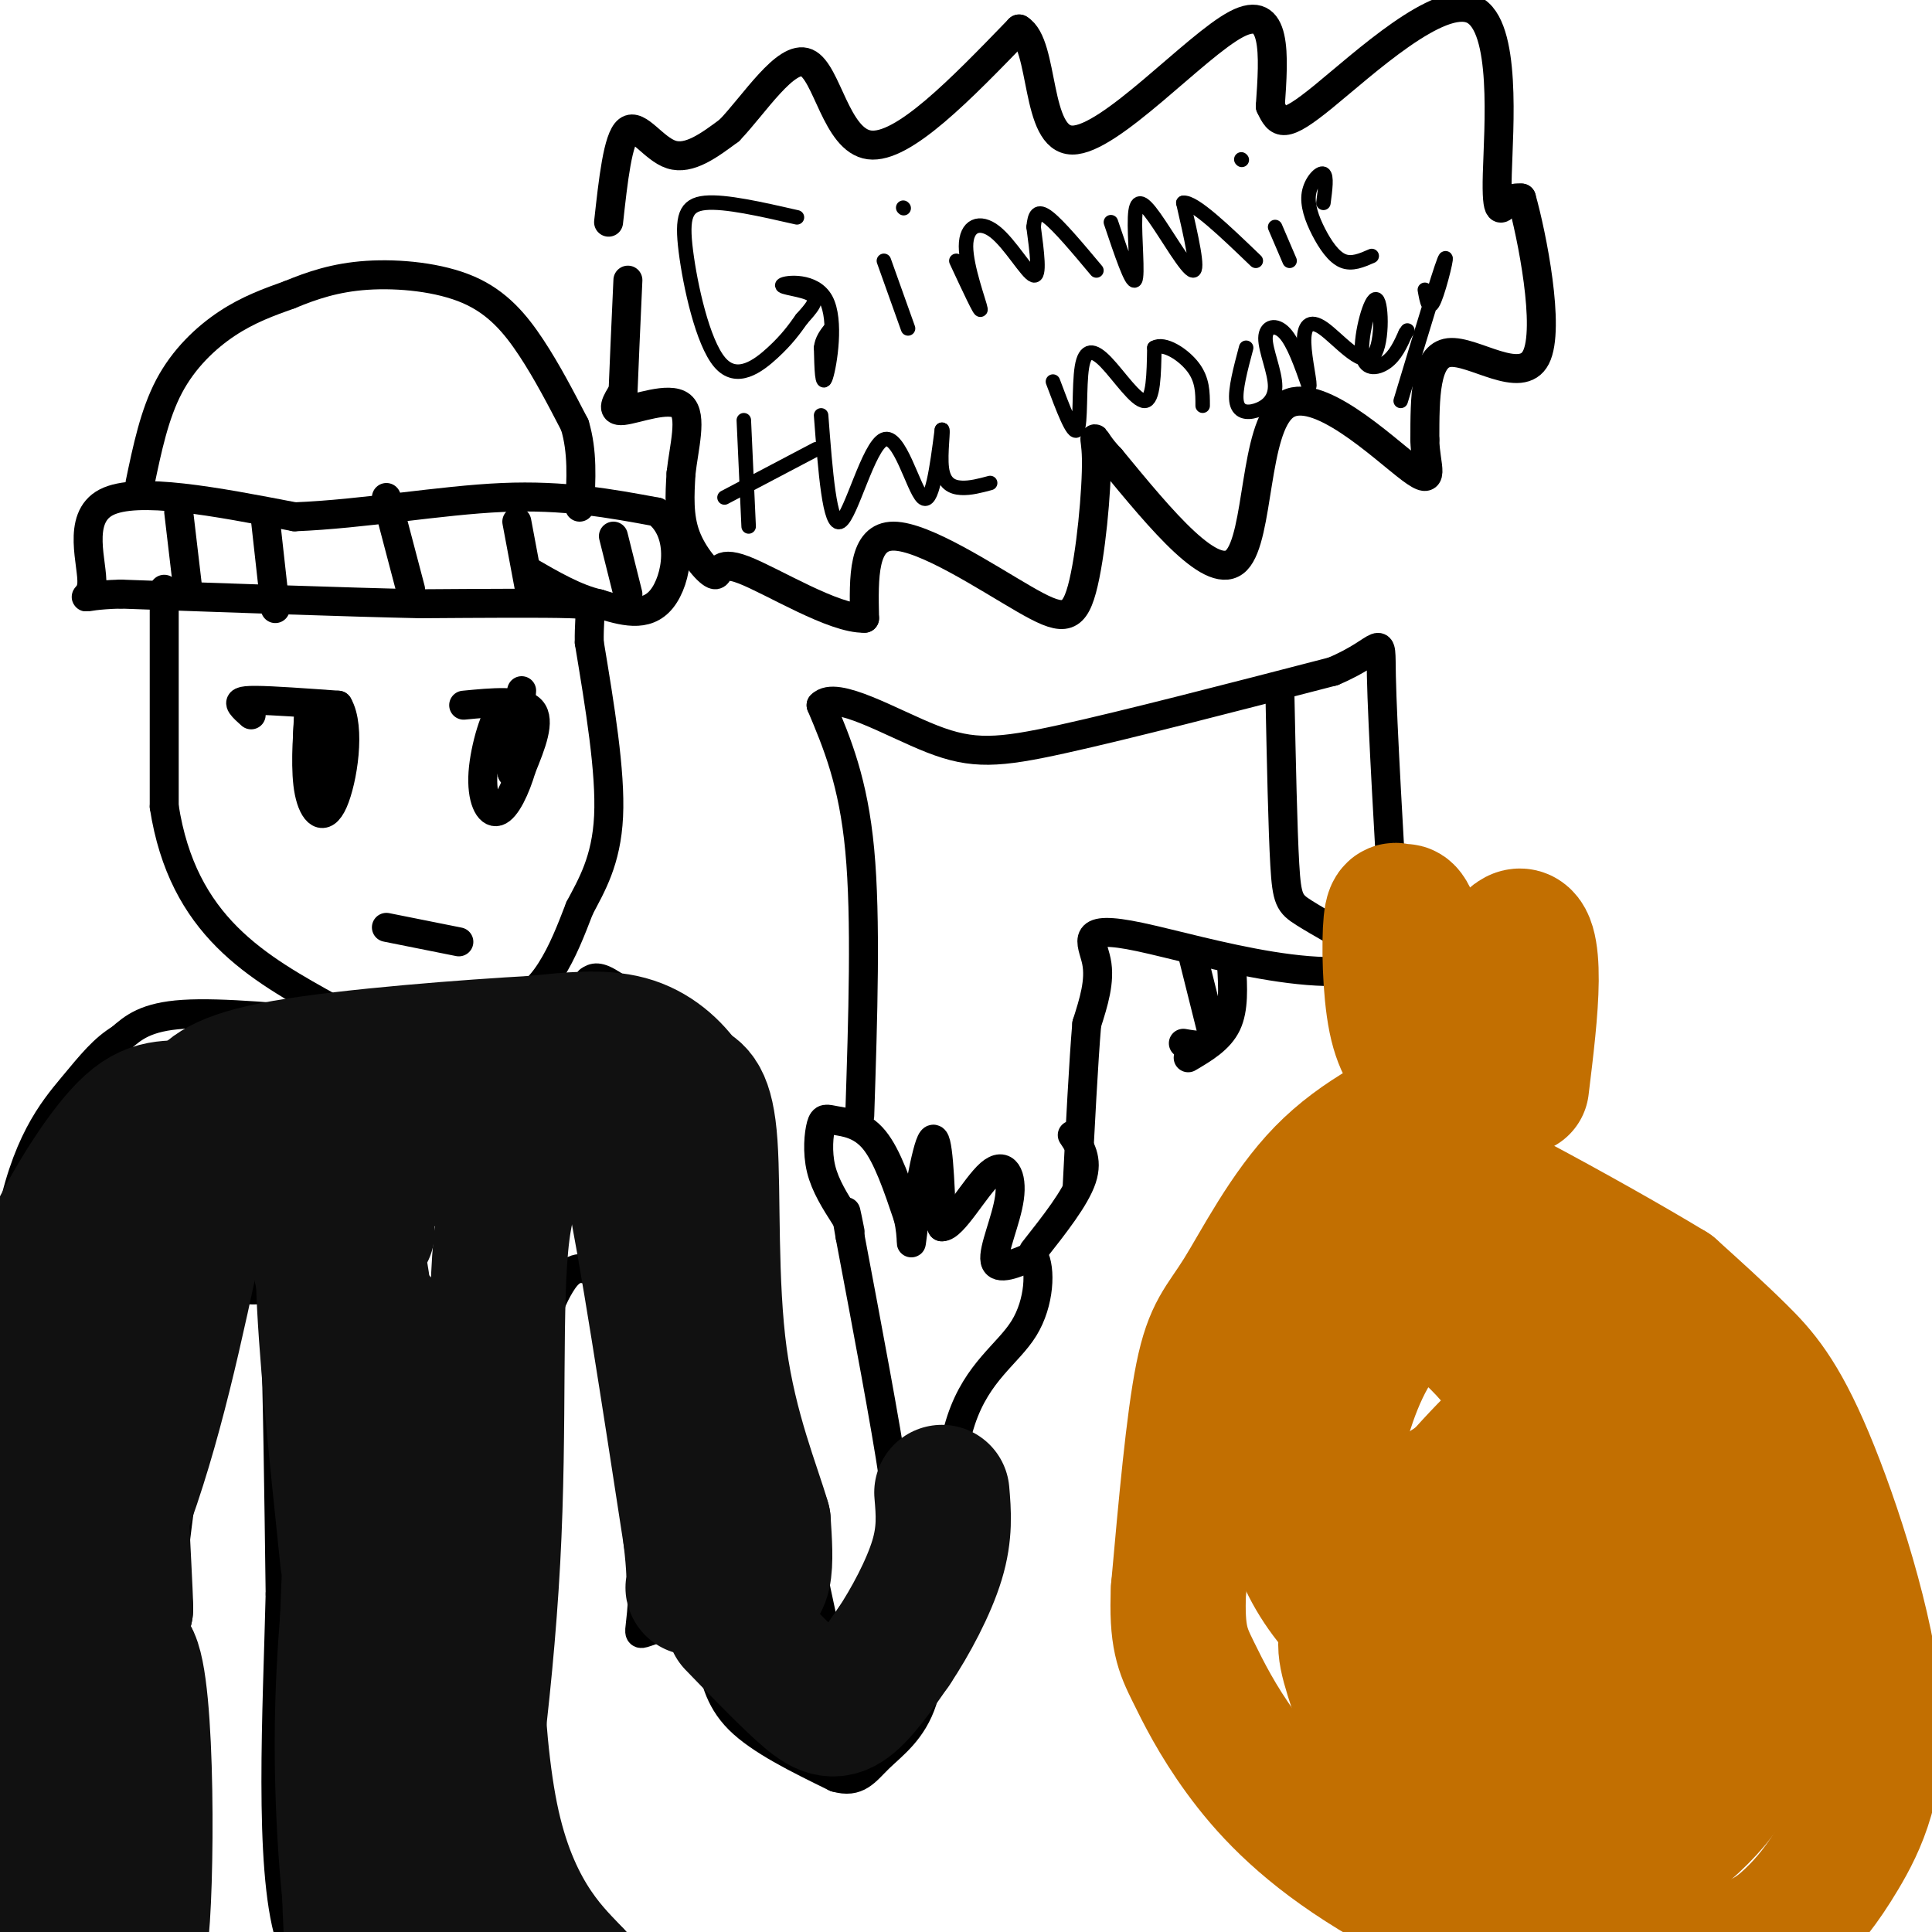 <svg viewBox='0 0 400 400' version='1.1' xmlns='http://www.w3.org/2000/svg' xmlns:xlink='http://www.w3.org/1999/xlink'><g fill='none' stroke='rgb(0,0,0)' stroke-width='6' stroke-linecap='round' stroke-linejoin='round'><path d='M34,122c0.000,0.000 0.000,45.000 0,45'/><path d='M34,167c1.911,12.333 6.689,20.667 13,27c6.311,6.333 14.156,10.667 22,15'/><path d='M69,209c9.655,2.929 22.792,2.750 31,1c8.208,-1.750 11.488,-5.071 14,-9c2.512,-3.929 4.256,-8.464 6,-13'/><path d='M120,188c2.444,-4.644 5.556,-9.756 6,-19c0.444,-9.244 -1.778,-22.622 -4,-36'/><path d='M122,133c-0.133,-7.378 1.533,-7.822 -4,-8c-5.533,-0.178 -18.267,-0.089 -31,0'/><path d='M87,125c-15.500,-0.333 -38.750,-1.167 -62,-2'/><path d='M25,123c-10.667,0.286 -6.333,2.000 -6,-2c0.333,-4.000 -3.333,-13.714 3,-17c6.333,-3.286 22.667,-0.143 39,3'/><path d='M61,107c14.200,-0.556 30.200,-3.444 43,-4c12.800,-0.556 22.400,1.222 32,3'/><path d='M136,106c5.778,4.422 4.222,13.978 1,18c-3.222,4.022 -8.111,2.511 -13,1'/><path d='M124,125c-4.667,-1.000 -9.833,-4.000 -15,-7'/><path d='M37,106c0.000,0.000 2.000,17.000 2,17'/><path d='M55,108c0.000,0.000 2.000,18.000 2,18'/><path d='M80,103c0.000,0.000 5.000,19.000 5,19'/><path d='M107,108c0.000,0.000 3.000,16.000 3,16'/><path d='M127,111c0.000,0.000 3.000,12.000 3,12'/><path d='M29,100c1.489,-7.133 2.978,-14.267 6,-20c3.022,-5.733 7.578,-10.067 12,-13c4.422,-2.933 8.711,-4.467 13,-6'/><path d='M60,61c4.541,-1.876 9.392,-3.565 16,-4c6.608,-0.435 14.971,0.383 21,3c6.029,2.617 9.722,7.033 13,12c3.278,4.967 6.139,10.483 9,16'/><path d='M119,88c1.667,5.500 1.333,11.250 1,17'/><path d='M52,148c-0.800,-0.711 -1.600,-1.422 -2,-2c-0.400,-0.578 -0.400,-1.022 3,-1c3.400,0.022 10.200,0.511 17,1'/><path d='M70,146c2.702,4.595 0.958,15.583 -1,20c-1.958,4.417 -4.131,2.262 -5,-2c-0.869,-4.262 -0.435,-10.631 0,-17'/><path d='M64,147c-0.222,1.267 -0.778,12.933 0,15c0.778,2.067 2.889,-5.467 5,-13'/><path d='M96,146c6.000,-0.583 12.000,-1.167 14,1c2.000,2.167 0.000,7.083 -2,12'/><path d='M108,159c-1.203,4.131 -3.209,8.458 -5,9c-1.791,0.542 -3.367,-2.700 -3,-8c0.367,-5.300 2.676,-12.657 4,-13c1.324,-0.343 1.662,6.329 2,13'/><path d='M106,160c0.667,-0.667 1.333,-8.833 2,-17'/><path d='M80,192c0.000,0.000 15.000,3.000 15,3'/><path d='M72,212c-13.083,-1.250 -26.167,-2.500 -34,-2c-7.833,0.500 -10.417,2.750 -13,5'/><path d='M25,215c-3.548,2.167 -5.917,5.083 -10,10c-4.083,4.917 -9.881,11.833 -13,29c-3.119,17.167 -3.560,44.583 -4,72'/><path d='M-2,326c-0.833,16.351 -0.914,21.228 1,24c1.914,2.772 5.823,3.439 13,4c7.177,0.561 17.622,1.018 22,-3c4.378,-4.018 2.689,-12.509 1,-21'/><path d='M35,330c1.826,-16.213 5.890,-46.245 8,-59c2.110,-12.755 2.267,-8.233 4,-6c1.733,2.233 5.044,2.178 7,2c1.956,-0.178 2.559,-0.479 3,10c0.441,10.479 0.721,31.740 1,53'/><path d='M58,330c-0.556,23.711 -2.444,56.489 2,71c4.444,14.511 15.222,10.756 26,7'/><path d='M86,408c7.662,1.463 13.817,1.619 20,2c6.183,0.381 12.396,0.987 12,-6c-0.396,-6.987 -7.399,-21.568 -10,-40c-2.601,-18.432 -0.801,-40.716 1,-63'/><path d='M109,301c0.652,-14.879 1.782,-20.578 3,-25c1.218,-4.422 2.522,-7.567 4,-10c1.478,-2.433 3.129,-4.155 6,-3c2.871,1.155 6.963,5.187 9,17c2.037,11.813 2.018,31.406 2,51'/><path d='M133,331c-0.364,9.402 -2.273,7.407 4,6c6.273,-1.407 20.727,-2.225 28,0c7.273,2.225 7.364,7.493 5,-3c-2.364,-10.493 -7.182,-36.746 -12,-63'/><path d='M158,271c-3.583,-18.333 -6.542,-32.667 -9,-41c-2.458,-8.333 -4.417,-10.667 -8,-14c-3.583,-3.333 -8.792,-7.667 -14,-12'/><path d='M127,204c-3.167,-2.167 -4.083,-1.583 -5,-1'/><path d='M147,342c0.833,4.833 1.667,9.667 6,14c4.333,4.333 12.167,8.167 20,12'/><path d='M173,368c4.619,1.357 6.167,-1.250 9,-4c2.833,-2.750 6.952,-5.643 9,-12c2.048,-6.357 2.024,-16.179 2,-26'/><path d='M172,346c2.208,-0.119 4.417,-0.238 6,-1c1.583,-0.762 2.542,-2.167 4,-6c1.458,-3.833 3.417,-10.095 4,-16c0.583,-5.905 -0.208,-11.452 -1,-17'/><path d='M185,306c-1.667,-11.167 -5.333,-30.583 -9,-50'/><path d='M176,256c-1.500,-8.500 -0.750,-4.750 0,-1'/><path d='M175,252c-2.075,-3.244 -4.150,-6.488 -5,-10c-0.850,-3.512 -0.475,-7.292 0,-9c0.475,-1.708 1.051,-1.344 3,-1c1.949,0.344 5.271,0.670 8,4c2.729,3.330 4.864,9.665 7,16'/><path d='M188,252c1.095,4.500 0.333,7.750 1,3c0.667,-4.750 2.762,-17.500 4,-19c1.238,-1.500 1.619,8.250 2,18'/><path d='M195,254c2.258,0.201 6.904,-8.297 10,-11c3.096,-2.703 4.641,0.388 4,5c-0.641,4.612 -3.469,10.746 -3,13c0.469,2.254 4.234,0.627 8,-1'/><path d='M214,260c1.512,2.619 1.292,9.667 -2,15c-3.292,5.333 -9.655,8.952 -13,19c-3.345,10.048 -3.673,26.524 -4,43'/><path d='M178,231c0.667,-20.417 1.333,-40.833 0,-55c-1.333,-14.167 -4.667,-22.083 -8,-30'/><path d='M170,146c3.024,-3.226 14.583,3.708 23,7c8.417,3.292 13.690,2.940 27,0c13.310,-2.940 34.655,-8.470 56,-14'/><path d='M276,139c10.800,-4.533 9.800,-8.867 10,1c0.200,9.867 1.600,33.933 3,58'/><path d='M289,198c-11.012,7.929 -40.042,-1.250 -53,-4c-12.958,-2.750 -9.845,0.929 -9,5c0.845,4.071 -0.577,8.536 -2,13'/><path d='M225,212c-0.667,7.833 -1.333,20.917 -2,34'/><path d='M247,198c0.000,0.000 4.000,16.000 4,16'/><path d='M251,214c-0.333,3.000 -3.167,2.500 -6,2'/><path d='M246,219c3.250,-1.917 6.500,-3.833 8,-7c1.500,-3.167 1.250,-7.583 1,-12'/><path d='M222,235c1.667,2.500 3.333,5.000 2,9c-1.333,4.000 -5.667,9.500 -10,15'/><path d='M265,144c0.289,13.844 0.578,27.689 1,35c0.422,7.311 0.978,8.089 4,10c3.022,1.911 8.511,4.956 14,8'/><path d='M284,197c2.333,1.333 1.167,0.667 0,0'/><path d='M126,46c0.956,-8.689 1.911,-17.378 4,-19c2.089,-1.622 5.311,3.822 9,5c3.689,1.178 7.844,-1.911 12,-5'/><path d='M151,27c5.071,-5.238 11.750,-15.833 16,-14c4.250,1.833 6.071,16.095 13,17c6.929,0.905 18.964,-11.548 31,-24'/><path d='M211,6c5.345,3.119 3.208,22.917 11,23c7.792,0.083 25.512,-19.548 34,-24c8.488,-4.452 7.744,6.274 7,17'/><path d='M263,22c1.768,3.795 2.689,4.782 11,-2c8.311,-6.782 24.011,-21.333 31,-18c6.989,3.333 5.266,24.551 5,34c-0.266,9.449 0.924,7.128 2,6c1.076,-1.128 2.038,-1.064 3,-1'/><path d='M315,41c2.155,7.583 6.042,27.042 3,33c-3.042,5.958 -13.012,-1.583 -18,-1c-4.988,0.583 -4.994,9.292 -5,18'/><path d='M295,91c0.046,5.509 2.662,10.281 -3,6c-5.662,-4.281 -19.601,-17.614 -26,-13c-6.399,4.614 -5.257,27.175 -10,32c-4.743,4.825 -15.372,-8.088 -26,-21'/><path d='M230,95c-4.604,-4.785 -3.115,-6.246 -3,0c0.115,6.246 -1.144,20.200 -3,27c-1.856,6.800 -4.307,6.446 -12,2c-7.693,-4.446 -20.626,-12.985 -27,-13c-6.374,-0.015 -6.187,8.492 -6,17'/><path d='M179,128c-6.319,0.219 -19.116,-7.735 -25,-10c-5.884,-2.265 -4.853,1.159 -6,1c-1.147,-0.159 -4.470,-3.903 -6,-8c-1.530,-4.097 -1.265,-8.549 -1,-13'/><path d='M141,98c0.560,-5.286 2.458,-12.000 0,-14c-2.458,-2.000 -9.274,0.714 -12,1c-2.726,0.286 -1.363,-1.857 0,-4'/><path d='M129,81c0.167,-4.500 0.583,-13.750 1,-23'/></g>
<g fill='none' stroke='rgb(0,0,0)' stroke-width='3' stroke-linecap='round' stroke-linejoin='round'><path d='M165,45c-7.443,-1.699 -14.887,-3.397 -19,-3c-4.113,0.397 -4.896,2.890 -4,10c0.896,7.110 3.472,18.837 7,23c3.528,4.163 8.008,0.761 11,-2c2.992,-2.761 4.496,-4.880 6,-7'/><path d='M166,66c1.891,-2.119 3.617,-3.916 2,-5c-1.617,-1.084 -6.578,-1.456 -6,-2c0.578,-0.544 6.694,-1.262 9,3c2.306,4.262 0.802,13.503 0,16c-0.802,2.497 -0.901,-1.752 -1,-6'/><path d='M170,72c0.167,-1.667 1.083,-2.833 2,-4'/><path d='M183,54c0.000,0.000 5.000,14.000 5,14'/><path d='M187,43c0.000,0.000 0.100,0.100 0.1,0.1'/><path d='M198,54c2.571,5.520 5.142,11.040 5,10c-0.142,-1.040 -2.997,-8.640 -3,-13c-0.003,-4.360 2.845,-5.482 6,-3c3.155,2.482 6.616,8.566 8,9c1.384,0.434 0.692,-4.783 0,-10'/><path d='M214,47c0.222,-2.489 0.778,-3.711 3,-2c2.222,1.711 6.111,6.356 10,11'/><path d='M230,46c2.167,6.434 4.335,12.868 5,12c0.665,-0.868 -0.172,-9.037 0,-13c0.172,-3.963 1.354,-3.721 4,0c2.646,3.721 6.756,10.920 8,11c1.244,0.080 -0.378,-6.960 -2,-14'/><path d='M245,42c2.167,-0.333 8.583,5.833 15,12'/><path d='M264,47c0.000,0.000 3.000,7.000 3,7'/><path d='M257,33c0.000,0.000 0.100,0.100 0.1,0.1'/><path d='M274,42c0.370,-2.796 0.740,-5.592 0,-6c-0.740,-0.408 -2.590,1.571 -3,4c-0.410,2.429 0.620,5.308 2,8c1.380,2.692 3.108,5.198 5,6c1.892,0.802 3.946,-0.099 6,-1'/><path d='M154,87c0.000,0.000 1.000,22.000 1,22'/><path d='M150,103c0.000,0.000 19.000,-10.000 19,-10'/><path d='M170,86c0.887,11.661 1.774,23.321 4,22c2.226,-1.321 5.792,-15.625 9,-17c3.208,-1.375 6.060,10.179 8,12c1.940,1.821 2.970,-6.089 4,-14'/><path d='M195,89c0.452,-0.607 -0.417,4.875 0,8c0.417,3.125 2.119,3.893 4,4c1.881,0.107 3.940,-0.446 6,-1'/><path d='M218,79c2.091,5.587 4.182,11.174 5,10c0.818,-1.174 0.364,-9.108 1,-13c0.636,-3.892 2.364,-3.740 5,-1c2.636,2.740 6.182,8.069 8,8c1.818,-0.069 1.909,-5.534 2,-11'/><path d='M239,72c2.000,-1.178 6.000,1.378 8,4c2.000,2.622 2.000,5.311 2,8'/><path d='M258,72c-1.154,4.345 -2.309,8.691 -2,11c0.309,2.309 2.080,2.583 4,2c1.920,-0.583 3.989,-2.022 4,-5c0.011,-2.978 -2.035,-7.494 -2,-10c0.035,-2.506 2.153,-3.002 4,-1c1.847,2.002 3.424,6.501 5,11'/><path d='M271,80c0.458,0.007 -0.898,-5.476 -1,-9c-0.102,-3.524 1.050,-5.091 4,-3c2.950,2.091 7.699,7.839 10,6c2.301,-1.839 2.153,-11.266 1,-12c-1.153,-0.734 -3.310,7.226 -3,11c0.310,3.774 3.089,3.364 5,2c1.911,-1.364 2.956,-3.682 4,-6'/><path d='M291,69c0.667,-1.000 0.333,-0.500 0,0'/><path d='M295,60c0.422,2.378 0.844,4.756 2,2c1.156,-2.756 3.044,-10.644 2,-8c-1.044,2.644 -5.022,15.822 -9,29'/></g>
<g fill='none' stroke='rgb(17,17,17)' stroke-width='28' stroke-linecap='round' stroke-linejoin='round'><path d='M76,255c-1.756,-0.933 -3.511,-1.867 -3,1c0.511,2.867 3.289,9.533 4,38c0.711,28.467 -0.644,78.733 -2,129'/><path d='M75,423c-1.476,4.286 -4.167,-49.500 -3,-88c1.167,-38.500 6.190,-61.714 7,-61c0.810,0.714 -2.595,25.357 -6,50'/><path d='M73,324c-1.564,15.489 -2.474,29.211 -2,46c0.474,16.789 2.331,36.645 6,45c3.669,8.355 9.148,5.209 15,4c5.852,-1.209 12.075,-0.479 17,-1c4.925,-0.521 8.550,-2.292 10,-4c1.450,-1.708 0.725,-3.354 0,-5'/><path d='M119,409c-3.600,-3.978 -12.600,-11.422 -17,-31c-4.400,-19.578 -4.200,-51.289 -4,-83'/><path d='M98,295c-0.310,-19.238 0.917,-25.833 0,-13c-0.917,12.833 -3.976,45.095 -5,66c-1.024,20.905 -0.012,30.452 1,40'/><path d='M94,388c1.988,-4.714 6.458,-36.500 8,-65c1.542,-28.500 0.155,-53.714 2,-68c1.845,-14.286 6.923,-17.643 12,-21'/><path d='M116,234c3.679,-2.750 6.875,0.875 9,1c2.125,0.125 3.179,-3.250 6,10c2.821,13.250 7.411,43.125 12,73'/><path d='M143,318c1.617,13.485 -0.340,10.697 1,10c1.340,-0.697 5.976,0.697 9,1c3.024,0.303 4.435,-0.485 5,-3c0.565,-2.515 0.282,-6.758 0,-11'/><path d='M158,315c-1.976,-6.917 -6.917,-18.708 -9,-34c-2.083,-15.292 -1.310,-34.083 -2,-44c-0.690,-9.917 -2.845,-10.958 -5,-12'/><path d='M142,225c-2.600,-3.867 -6.600,-7.533 -12,-9c-5.400,-1.467 -12.200,-0.733 -19,0'/><path d='M111,216c-13.711,0.756 -38.489,2.644 -52,5c-13.511,2.356 -15.756,5.178 -18,8'/><path d='M41,229c-5.062,0.922 -8.718,-0.774 -14,4c-5.282,4.774 -12.191,16.016 -16,24c-3.809,7.984 -4.517,12.710 -5,26c-0.483,13.290 -0.742,35.145 -1,57'/><path d='M5,340c-1.155,13.357 -3.542,18.250 0,13c3.542,-5.250 13.012,-20.643 20,-39c6.988,-18.357 11.494,-39.679 16,-61'/><path d='M41,253c3.480,-13.061 4.180,-15.212 0,-3c-4.180,12.212 -13.241,38.788 -17,54c-3.759,15.212 -2.217,19.061 -1,22c1.217,2.939 2.108,4.970 3,7'/><path d='M26,333c-0.148,-7.998 -2.019,-31.494 -1,-47c1.019,-15.506 4.928,-23.021 10,-30c5.072,-6.979 11.306,-13.423 21,-16c9.694,-2.577 22.847,-1.289 36,0'/><path d='M92,240c0.844,-0.311 -15.044,-1.089 -22,3c-6.956,4.089 -4.978,13.044 -3,22'/><path d='M67,265c0.333,13.333 2.667,35.667 5,58'/><path d='M6,354c-0.750,26.417 -1.500,52.833 2,51c3.500,-1.833 11.250,-31.917 19,-62'/><path d='M27,343c3.711,5.200 3.489,49.200 2,59c-1.489,9.800 -4.244,-14.600 -7,-39'/><path d='M22,363c-1.500,-7.000 -1.750,-5.000 -2,-3'/><path d='M152,336c5.133,5.311 10.267,10.622 14,14c3.733,3.378 6.067,4.822 9,3c2.933,-1.822 6.467,-6.911 10,-12'/><path d='M185,341c3.511,-5.244 7.289,-12.356 9,-18c1.711,-5.644 1.356,-9.822 1,-14'/></g>
<g fill='none' stroke='rgb(194,111,1)' stroke-width='28' stroke-linecap='round' stroke-linejoin='round'><path d='M301,226c-9.696,4.601 -19.393,9.202 -27,17c-7.607,7.798 -13.125,18.792 -17,25c-3.875,6.208 -6.107,7.631 -8,17c-1.893,9.369 -3.446,26.685 -5,44'/><path d='M244,329c-0.462,9.912 0.885,12.692 3,17c2.115,4.308 5.000,10.144 10,17c5.000,6.856 12.115,14.730 25,23c12.885,8.270 31.538,16.934 45,20c13.462,3.066 21.731,0.533 30,-2'/><path d='M357,404c7.367,-1.410 10.784,-3.936 14,-7c3.216,-3.064 6.229,-6.666 10,-13c3.771,-6.334 8.299,-15.399 7,-31c-1.299,-15.601 -8.427,-37.739 -14,-51c-5.573,-13.261 -9.592,-17.646 -14,-22c-4.408,-4.354 -9.204,-8.677 -14,-13'/><path d='M346,267c-16.431,-9.989 -50.507,-28.463 -57,-30c-6.493,-1.537 14.597,13.862 27,28c12.403,14.138 16.118,27.016 19,39c2.882,11.984 4.930,23.072 6,34c1.070,10.928 1.163,21.694 0,28c-1.163,6.306 -3.581,8.153 -6,10'/><path d='M335,376c-4.172,2.919 -11.600,5.218 -16,6c-4.400,0.782 -5.770,0.049 -10,-1c-4.230,-1.049 -11.318,-2.414 -17,-9c-5.682,-6.586 -9.958,-18.393 -12,-25c-2.042,-6.607 -1.848,-8.013 1,-14c2.848,-5.987 8.352,-16.554 16,-23c7.648,-6.446 17.442,-8.773 25,-9c7.558,-0.227 12.880,1.644 17,5c4.120,3.356 7.036,8.198 9,16c1.964,7.802 2.975,18.565 0,28c-2.975,9.435 -9.938,17.541 -14,22c-4.062,4.459 -5.225,5.271 -11,4c-5.775,-1.271 -16.163,-4.626 -22,-8c-5.837,-3.374 -7.124,-6.768 -8,-11c-0.876,-4.232 -1.341,-9.300 -2,-13c-0.659,-3.700 -1.514,-6.030 3,-12c4.514,-5.970 14.395,-15.580 21,-20c6.605,-4.420 9.932,-3.652 14,-3c4.068,0.652 8.877,1.186 13,3c4.123,1.814 7.562,4.907 11,8'/><path d='M353,320c3.519,3.757 6.817,9.150 9,14c2.183,4.850 3.251,9.156 3,14c-0.251,4.844 -1.821,10.224 -4,15c-2.179,4.776 -4.966,8.946 -9,13c-4.034,4.054 -9.315,7.991 -15,11c-5.685,3.009 -11.774,5.091 -17,6c-5.226,0.909 -9.590,0.645 -14,-1c-4.410,-1.645 -8.867,-4.673 -13,-9c-4.133,-4.327 -7.942,-9.954 -10,-15c-2.058,-5.046 -2.365,-9.511 -1,-16c1.365,-6.489 4.400,-15.002 11,-22c6.600,-6.998 16.763,-12.481 23,-16c6.237,-3.519 8.549,-5.073 15,-5c6.451,0.073 17.041,1.773 24,9c6.959,7.227 10.286,19.982 11,27c0.714,7.018 -1.184,8.301 -5,13c-3.816,4.699 -9.548,12.815 -17,18c-7.452,5.185 -16.623,7.441 -24,7c-7.377,-0.441 -12.959,-3.578 -17,-7c-4.041,-3.422 -6.539,-7.127 -8,-12c-1.461,-4.873 -1.883,-10.913 -1,-17c0.883,-6.087 3.072,-12.219 5,-17c1.928,-4.781 3.596,-8.210 10,-13c6.404,-4.790 17.544,-10.940 24,-13c6.456,-2.060 8.228,-0.030 10,2'/><path d='M343,306c3.489,3.952 7.212,12.831 8,19c0.788,6.169 -1.360,9.628 -3,13c-1.640,3.372 -2.774,6.659 -9,11c-6.226,4.341 -17.544,9.738 -24,11c-6.456,1.262 -8.050,-1.612 -10,-5c-1.950,-3.388 -4.255,-7.292 -6,-11c-1.745,-3.708 -2.929,-7.220 0,-14c2.929,-6.780 9.973,-16.829 15,-22c5.027,-5.171 8.039,-5.466 12,-6c3.961,-0.534 8.871,-1.309 12,1c3.129,2.309 4.478,7.700 5,12c0.522,4.300 0.217,7.507 -4,14c-4.217,6.493 -12.348,16.272 -18,21c-5.652,4.728 -8.826,4.404 -12,5c-3.174,0.596 -6.347,2.112 -9,-1c-2.653,-3.112 -4.785,-10.850 -4,-16c0.785,-5.150 4.488,-7.711 10,-10c5.512,-2.289 12.832,-4.307 19,-6c6.168,-1.693 11.183,-3.063 20,-1c8.817,2.063 21.437,7.558 27,11c5.563,3.442 4.068,4.830 3,7c-1.068,2.170 -1.711,5.123 -5,8c-3.289,2.877 -9.226,5.679 -15,7c-5.774,1.321 -11.387,1.160 -17,1'/><path d='M338,355c-7.026,-1.101 -16.091,-4.352 -20,-6c-3.909,-1.648 -2.663,-1.693 -3,-3c-0.337,-1.307 -2.257,-3.876 3,-10c5.257,-6.124 17.691,-15.804 25,-20c7.309,-4.196 9.491,-2.909 12,-2c2.509,0.909 5.344,1.438 8,4c2.656,2.562 5.134,7.156 6,12c0.866,4.844 0.120,9.938 -2,15c-2.120,5.062 -5.614,10.094 -10,15c-4.386,4.906 -9.664,9.687 -15,13c-5.336,3.313 -10.731,5.158 -16,5c-5.269,-0.158 -10.412,-2.319 -13,-3c-2.588,-0.681 -2.622,0.116 -5,-5c-2.378,-5.116 -7.099,-16.146 -8,-24c-0.901,-7.854 2.017,-12.531 7,-17c4.983,-4.469 12.029,-8.729 17,-11c4.971,-2.271 7.866,-2.552 13,-2c5.134,0.552 12.507,1.938 17,4c4.493,2.062 6.107,4.800 7,8c0.893,3.200 1.066,6.862 0,10c-1.066,3.138 -3.372,5.752 -8,8c-4.628,2.248 -11.580,4.130 -17,5c-5.420,0.870 -9.308,0.728 -16,-3c-6.692,-3.728 -16.186,-11.042 -21,-16c-4.814,-4.958 -4.947,-7.559 -4,-11c0.947,-3.441 2.973,-7.720 5,-12'/><path d='M300,309c5.187,-6.541 15.656,-16.893 22,-22c6.344,-5.107 8.563,-4.968 11,-5c2.437,-0.032 5.091,-0.234 7,2c1.909,2.234 3.072,6.903 4,11c0.928,4.097 1.619,7.623 -4,15c-5.619,7.377 -17.550,18.604 -25,24c-7.450,5.396 -10.420,4.960 -14,5c-3.580,0.040 -7.772,0.556 -12,-2c-4.228,-2.556 -8.493,-8.182 -11,-14c-2.507,-5.818 -3.255,-11.827 -2,-20c1.255,-8.173 4.512,-18.509 9,-25c4.488,-6.491 10.206,-9.135 18,-3c7.794,6.135 17.662,21.049 22,30c4.338,8.951 3.145,11.938 2,16c-1.145,4.062 -2.242,9.198 -5,13c-2.758,3.802 -7.176,6.272 -12,8c-4.824,1.728 -10.053,2.716 -15,2c-4.947,-0.716 -9.611,-3.136 -14,-7c-4.389,-3.864 -8.501,-9.171 -11,-15c-2.499,-5.829 -3.383,-12.181 -3,-18c0.383,-5.819 2.032,-11.105 5,-16c2.968,-4.895 7.254,-9.397 12,-13c4.746,-3.603 9.953,-6.306 15,-8c5.047,-1.694 9.936,-2.379 14,-2c4.064,0.379 7.304,1.823 10,5c2.696,3.177 4.848,8.089 7,13'/><path d='M330,283c0.454,8.337 -1.912,22.678 -10,32c-8.088,9.322 -21.898,13.625 -30,15c-8.102,1.375 -10.497,-0.177 -14,-3c-3.503,-2.823 -8.113,-6.915 -11,-12c-2.887,-5.085 -4.049,-11.162 -5,-16c-0.951,-4.838 -1.690,-8.436 2,-15c3.690,-6.564 11.808,-16.095 19,-20c7.192,-3.905 13.459,-2.185 18,0c4.541,2.185 7.356,4.836 10,8c2.644,3.164 5.117,6.842 6,12c0.883,5.158 0.178,11.797 -4,17c-4.178,5.203 -11.827,8.970 -18,11c-6.173,2.030 -10.868,2.325 -15,2c-4.132,-0.325 -7.700,-1.269 -11,-3c-3.300,-1.731 -6.330,-4.250 -8,-8c-1.670,-3.750 -1.979,-8.730 -2,-13c-0.021,-4.270 0.246,-7.829 6,-14c5.754,-6.171 16.996,-14.953 23,-19c6.004,-4.047 6.770,-3.359 10,-2c3.230,1.359 8.923,3.388 9,4c0.077,0.612 -5.461,-0.194 -11,-1'/><path d='M294,258c-2.333,-0.333 -2.667,-0.667 -3,-1'/><path d='M295,222c-2.371,-2.424 -4.743,-4.848 -6,-11c-1.257,-6.152 -1.400,-16.032 -1,-20c0.400,-3.968 1.344,-2.022 2,-2c0.656,0.022 1.023,-1.879 3,4c1.977,5.879 5.565,19.537 8,23c2.435,3.463 3.718,-3.268 5,-10'/><path d='M306,206c2.381,-4.536 5.833,-10.875 8,-12c2.167,-1.125 3.048,2.964 3,9c-0.048,6.036 -1.024,14.018 -2,22'/></g>
</svg>
